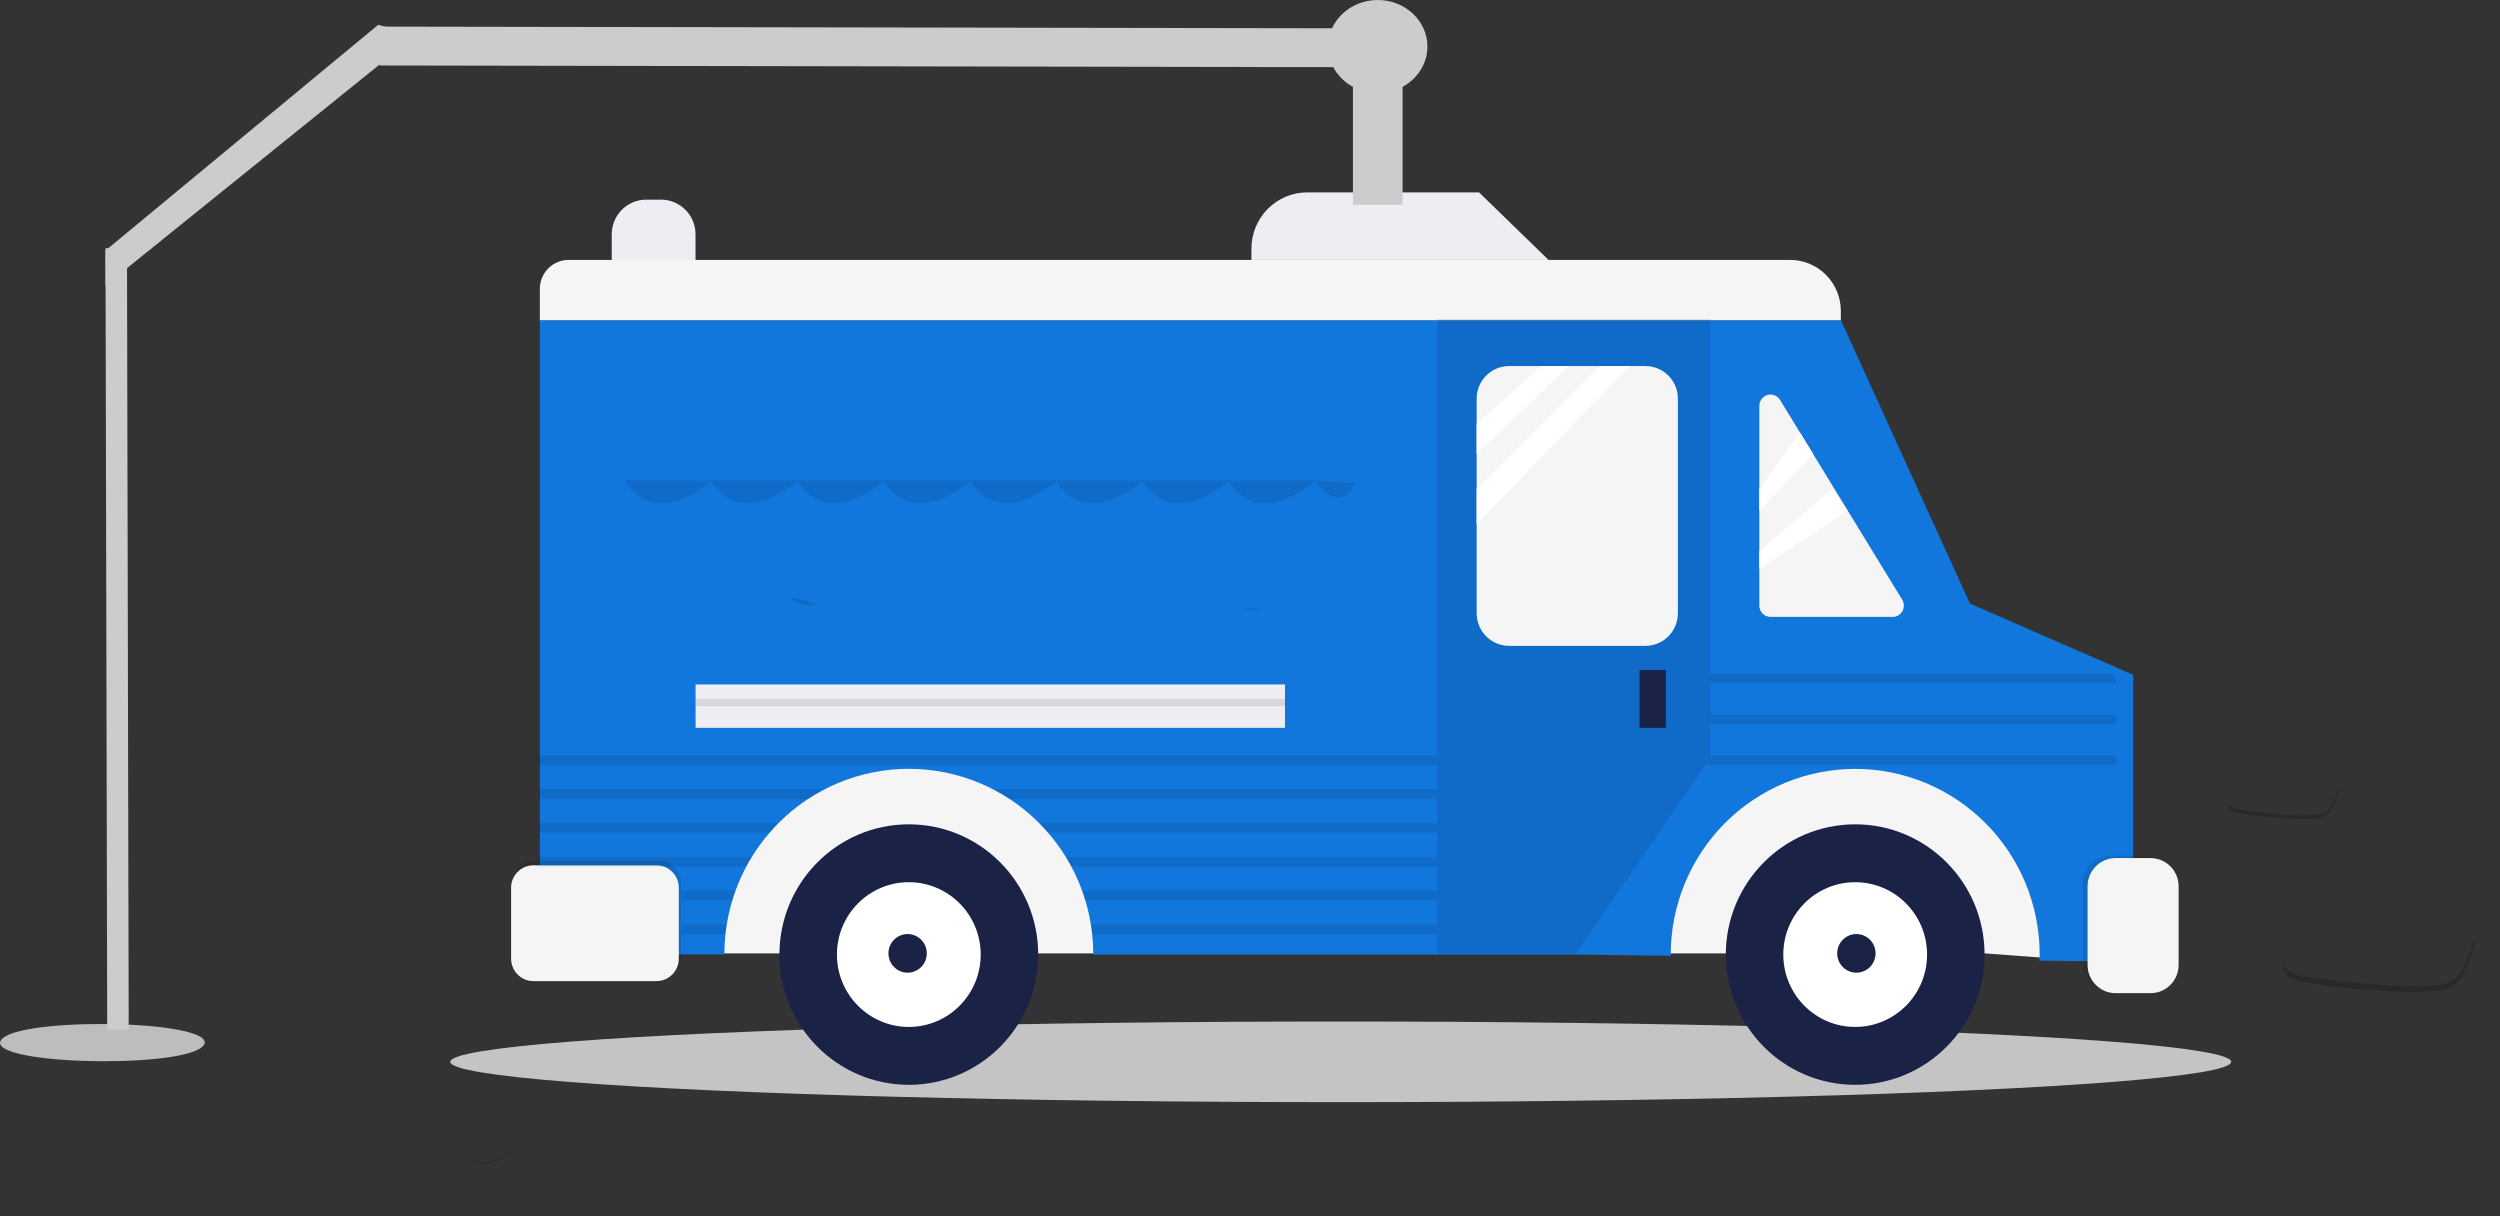 <svg width="372" height="181" viewBox="0 0 372 181" fill="none" xmlns="http://www.w3.org/2000/svg">
<rect x="0" y="0" width="372" height="181" fill="#333333" stroke="none"/>
<path d="M30.474 155.143C29.904 158.996 -0.045 158.673 5.15218e-05 155.142C0.571 151.289 30.52 151.612 30.474 155.143Z" fill="#BDBDBD"/>
<path d="M203.125 10.003L203.136 4.219L56.466 3.96L56.456 9.744L203.125 10.003Z" fill="#CCCCCC"/>
<path d="M18.896 36.939L15.699 36.946L15.953 153.215L19.151 153.208L18.896 36.939Z" fill="#CCCCCC"/>
<path d="M205.011 13.852C209.091 13.852 212.399 10.751 212.399 6.926C212.399 3.101 209.091 0 205.011 0C200.931 0 197.623 3.101 197.623 6.926C197.623 10.751 200.931 13.852 205.011 13.852Z" fill="#CCCCCC"/>
<ellipse cx="199.5" cy="158" rx="132.5" ry="6" fill="#C4C4C4"/>
<g clip-path="url(#clip0)">
<path d="M309.742 142.936L295.302 141.861H105.462V113.866H309.742V142.936Z" fill="#F5F5F5"/>
<path d="M103.495 42.26H91.025V34.868C91.025 33.499 91.566 32.186 92.527 31.218C93.489 30.25 94.793 29.706 96.153 29.706H98.367C99.727 29.706 101.032 30.25 101.993 31.218C102.955 32.186 103.495 33.499 103.495 34.868V42.26Z" fill="#EDEDF4"/>
<path d="M317.407 100.408V143.118L303.483 142.936C303.483 142.632 303.504 142.329 303.504 142.043C303.504 134.714 300.612 127.686 295.464 122.504C290.316 117.321 283.335 114.41 276.055 114.41C268.775 114.41 261.793 117.321 256.645 122.504C251.497 127.686 248.605 134.714 248.605 142.043C248.605 142.104 248.605 142.165 248.605 142.222L234.709 142.04H162.683C162.682 141.026 162.626 140.012 162.514 139.004C162.463 138.518 162.399 138.041 162.318 137.567C162.124 136.349 161.848 135.146 161.492 133.966C161.347 133.48 161.19 133.003 161.015 132.53C160.565 131.296 160.029 130.097 159.41 128.94C159.151 128.451 158.873 127.975 158.584 127.504C157.805 126.238 156.927 125.038 155.956 123.915C155.528 123.419 155.085 122.94 154.626 122.478C149.48 117.306 142.505 114.4 135.232 114.4C127.96 114.4 120.985 117.306 115.838 122.478C115.378 122.942 114.934 123.421 114.508 123.915C113.538 125.038 112.659 126.238 111.881 127.504C111.579 127.975 111.314 128.451 111.054 128.94C110.436 130.097 109.9 131.296 109.45 132.53C109.278 133.003 109.118 133.48 108.973 133.966C108.617 135.142 108.341 136.341 108.146 137.555C108.065 138.029 108.002 138.506 107.95 138.991C107.839 140 107.782 141.014 107.781 142.028H80.332V47.649H273.922L293.127 89.807L316.996 100.229L317.407 100.408Z" fill="#1177DD"/>
<path d="M84.606 38.676H266.375C268.375 38.676 270.293 39.476 271.707 40.899C273.122 42.323 273.916 44.254 273.916 46.267V47.649H80.329V42.979C80.329 42.413 80.44 41.854 80.655 41.331C80.87 40.809 81.185 40.335 81.582 39.935C81.979 39.535 82.451 39.218 82.97 39.002C83.489 38.786 84.045 38.675 84.606 38.676Z" fill="#F5F5F5"/>
<path d="M230.419 38.676H186.211V37C186.211 35.9 186.426 34.811 186.844 33.795C187.262 32.779 187.875 31.856 188.647 31.078C189.42 30.3 190.337 29.683 191.346 29.262C192.356 28.842 193.438 28.625 194.53 28.625H220.079L230.419 38.676Z" fill="#EDEDF4"/>
<path opacity="0.1" d="M98.044 128.041H79.726C77.893 128.041 76.408 129.537 76.408 131.381V141.928C76.408 143.772 77.893 145.268 79.726 145.268H98.044C99.877 145.268 101.362 143.772 101.362 141.928V131.381C101.362 129.537 99.877 128.041 98.044 128.041Z" fill="black"/>
<path opacity="0.1" d="M234.519 141.861H213.842V47.47H254.482V112.788L234.519 141.861Z" fill="black"/>
<path d="M97.689 128.761H79.37C77.537 128.761 76.052 130.256 76.052 132.101V142.647C76.052 144.492 77.537 145.988 79.37 145.988H97.689C99.521 145.988 101.007 144.492 101.007 142.647V132.101C101.007 130.256 99.521 128.761 97.689 128.761Z" fill="#F5F5F5"/>
<path opacity="0.1" d="M319.295 127.324H314.092C311.788 127.324 309.92 129.204 309.92 131.524V143.224C309.92 145.543 311.788 147.424 314.092 147.424H319.295C321.599 147.424 323.467 145.543 323.467 143.224V131.524C323.467 129.204 321.599 127.324 319.295 127.324Z" fill="black"/>
<path d="M320.006 127.683H314.803C312.499 127.683 310.631 129.563 310.631 131.882V143.582C310.631 145.902 312.499 147.782 314.803 147.782H320.006C322.31 147.782 324.178 145.902 324.178 143.582V131.882C324.178 129.563 322.31 127.683 320.006 127.683Z" fill="#F5F5F5"/>
<path d="M244.844 54.47H224.55C221.885 54.47 219.724 56.645 219.724 59.328V91.243C219.724 93.927 221.885 96.102 224.55 96.102H244.844C247.51 96.102 249.671 93.927 249.671 91.243V59.328C249.671 56.645 247.51 54.47 244.844 54.47Z" fill="#F5F5F5"/>
<path d="M247.887 99.689H243.966V108.303H247.887V99.689Z" fill="#1A2246"/>
<path d="M261.79 60.388V90.116C261.79 90.561 261.966 90.987 262.278 91.302C262.59 91.616 263.014 91.793 263.455 91.793H281.629C281.925 91.792 282.216 91.713 282.471 91.562C282.726 91.411 282.937 91.194 283.082 90.934C283.226 90.674 283.299 90.38 283.293 90.082C283.287 89.784 283.202 89.493 283.047 89.239L264.873 59.51C264.683 59.199 264.397 58.96 264.06 58.827C263.722 58.695 263.351 58.677 263.002 58.776C262.653 58.875 262.346 59.087 262.128 59.377C261.909 59.668 261.79 60.023 261.79 60.388Z" fill="#F5F5F5"/>
<path d="M229.349 54.47L219.724 63.082V67.57L233.448 54.47H229.349Z" fill="white"/>
<path d="M219.724 72.769V77.976L242.54 54.47H238.082L219.724 72.769Z" fill="white"/>
<path d="M267.823 64.339L261.79 72.769V76.003L269.799 67.57L267.823 64.339Z" fill="white"/>
<path d="M272.544 72.769L261.79 82.015V84.618L274.954 76.003L272.544 72.769Z" fill="white"/>
<path d="M135.231 161.42C145.863 161.42 154.482 152.743 154.482 142.04C154.482 131.337 145.863 122.66 135.231 122.66C124.599 122.66 115.98 131.337 115.98 142.04C115.98 152.743 124.599 161.42 135.231 161.42Z" fill="#1A2246"/>
<path d="M135.231 152.808C141.139 152.808 145.927 147.987 145.927 142.04C145.927 136.093 141.139 131.272 135.231 131.272C129.324 131.272 124.535 136.093 124.535 142.04C124.535 147.987 129.324 152.808 135.231 152.808Z" fill="white"/>
<path d="M135.053 144.734C136.629 144.734 137.907 143.447 137.907 141.861C137.907 140.274 136.629 138.988 135.053 138.988C133.477 138.988 132.2 140.274 132.2 141.861C132.2 143.447 133.477 144.734 135.053 144.734Z" fill="#1A2246"/>
<path d="M276.052 161.42C286.684 161.42 295.303 152.743 295.303 142.04C295.303 131.337 286.684 122.66 276.052 122.66C265.42 122.66 256.802 131.337 256.802 142.04C256.802 152.743 265.42 161.42 276.052 161.42Z" fill="#1A2246"/>
<path d="M276.051 152.808C281.959 152.808 286.748 147.987 286.748 142.04C286.748 136.093 281.959 131.272 276.051 131.272C270.144 131.272 265.355 136.093 265.355 142.04C265.355 147.987 270.144 152.808 276.051 152.808Z" fill="white"/>
<path d="M276.23 144.734C277.805 144.734 279.083 143.447 279.083 141.861C279.083 140.274 277.805 138.988 276.23 138.988C274.654 138.988 273.376 140.274 273.376 141.861C273.376 143.447 274.654 144.734 276.23 144.734Z" fill="#1A2246"/>
<path opacity="0.1" d="M213.841 112.43H80.151V113.866H213.841V112.43Z" fill="black"/>
<path opacity="0.1" d="M314.909 113.866H253.769L254.481 112.788V112.43H314.909" fill="black"/>
<path opacity="0.1" d="M314.909 107.766H254.481V106.33H314.909" fill="black"/>
<path opacity="0.1" d="M314.909 101.662H254.481V100.229H314.499" fill="black"/>
<path opacity="0.1" d="M122.679 117.456C121.84 117.892 121.023 118.371 120.233 118.892H80.151V117.456H122.679Z" fill="black"/>
<path opacity="0.1" d="M213.842 117.456V118.892H150.232C149.442 118.371 148.625 117.892 147.786 117.456H213.842Z" fill="black"/>
<path opacity="0.1" d="M115.838 122.481C115.378 122.945 114.934 123.424 114.508 123.918H80.151V122.481H115.838Z" fill="black"/>
<path opacity="0.1" d="M213.842 122.481V123.918H155.957C155.528 123.422 155.085 122.943 154.626 122.481H213.842Z" fill="black"/>
<path opacity="0.1" d="M111.881 127.504C111.579 127.975 111.314 128.451 111.054 128.94H80.151V127.504H111.881Z" fill="black"/>
<path opacity="0.1" d="M213.842 127.504V128.94H159.411C159.151 128.451 158.874 127.975 158.584 127.504H213.842Z" fill="black"/>
<path opacity="0.1" d="M109.449 132.529C109.277 133.003 109.117 133.48 108.973 133.966H101.54V132.529H109.449Z" fill="black"/>
<path opacity="0.1" d="M213.841 132.529V133.966H161.491C161.346 133.48 161.19 133.003 161.015 132.529H213.841Z" fill="black"/>
<path opacity="0.1" d="M108.143 137.556C108.062 138.029 107.998 138.506 107.947 138.992H101.54V137.556H108.143Z" fill="black"/>
<path opacity="0.1" d="M213.841 137.556V138.992H162.514C162.463 138.506 162.399 138.029 162.318 137.556H213.841Z" fill="black"/>
<path opacity="0.1" d="M187.46 90.548H185.321V90.763H187.46V90.548Z" fill="black"/>
<path opacity="0.1" d="M117.673 89.182C117.673 89.182 118.88 90.397 121.383 89.978C121.652 89.935 118.123 88.657 117.673 89.182Z" fill="black"/>
<path d="M105.821 71.517C105.821 71.517 109.386 79.053 118.834 71.517H105.821Z" fill="#1177DD"/>
<path d="M118.656 71.517C118.656 71.517 122.221 79.053 131.668 71.517H118.656Z" fill="#1177DD"/>
<path d="M131.488 71.517C131.488 71.517 135.053 79.053 144.5 71.517H131.488Z" fill="#1177DD"/>
<path d="M144.322 71.517C144.322 71.517 147.888 79.053 157.335 71.517H144.322Z" fill="#1177DD"/>
<path d="M157.157 71.517C157.157 71.517 160.723 79.053 170.17 71.517H157.157Z" fill="#1177DD"/>
<path d="M169.992 71.517C169.992 71.517 173.557 79.053 183.004 71.517H169.992Z" fill="#1177DD"/>
<path d="M182.827 71.517C182.827 71.517 186.393 79.053 195.84 71.517H182.827Z" fill="#1177DD"/>
<path d="M195.659 71.517C195.659 71.517 199.224 76.901 201.719 71.875L195.659 71.517Z" fill="#1177DD"/>
<path opacity="0.1" d="M105.821 71.517C105.821 71.517 109.386 79.053 118.834 71.517H105.821Z" fill="black"/>
<path opacity="0.1" d="M118.656 71.517C118.656 71.517 122.221 79.053 131.668 71.517H118.656Z" fill="black"/>
<path opacity="0.1" d="M131.488 71.517C131.488 71.517 135.053 79.053 144.5 71.517H131.488Z" fill="black"/>
<path opacity="0.1" d="M144.322 71.517C144.322 71.517 147.888 79.053 157.335 71.517H144.322Z" fill="black"/>
<path opacity="0.1" d="M157.157 71.517C157.157 71.517 160.723 79.053 170.17 71.517H157.157Z" fill="black"/>
<path opacity="0.1" d="M169.992 71.517C169.992 71.517 173.557 79.053 183.004 71.517H169.992Z" fill="black"/>
<path opacity="0.1" d="M182.827 71.517C182.827 71.517 186.393 79.053 195.84 71.517H182.827Z" fill="black"/>
<path opacity="0.1" d="M195.659 71.517C195.659 71.517 199.224 76.901 201.719 71.875L195.659 71.517Z" fill="black"/>
<path d="M92.986 71.517C92.986 71.517 96.552 79.053 105.999 71.517H92.986Z" fill="#1177DD"/>
<path opacity="0.1" d="M92.986 71.517C92.986 71.517 96.552 79.053 105.999 71.517H92.986Z" fill="black"/>
<path d="M191.203 101.845H103.501V108.304H191.203V101.845Z" fill="#EDEDF4"/>
<path opacity="0.1" d="M191.203 103.997H103.501V105.075H191.203V103.997Z" fill="black"/>
<path opacity="0.2" d="M333.146 120.462C337.912 121.309 344.358 121.592 345.758 121.027C346.826 120.596 347.568 118.534 347.869 117.571L348.008 117.602C348.008 117.602 347.167 120.987 345.767 121.549C344.367 122.111 337.924 121.832 333.155 120.984C331.78 120.742 331.388 120.168 331.536 119.439C331.644 119.916 332.124 120.28 333.146 120.462Z" fill="black"/>
<path opacity="0.2" d="M342.597 145.202C350.852 146.669 362.022 147.157 364.447 146.18C366.297 145.436 367.582 141.859 368.088 140.191L368.333 140.243C368.333 140.243 366.876 146.11 364.447 147.088C362.019 148.065 350.849 147.577 342.597 146.11C340.214 145.688 339.532 144.692 339.788 143.435C339.981 144.27 340.823 144.898 342.597 145.202Z" fill="black"/>
<g opacity="0.1">
<path opacity="0.1" d="M85.07 96.311C85.266 97.757 84.244 98.501 82.573 98.422C84.105 98.337 84.938 97.45 84.497 95.871C84.491 95.874 84.715 96.053 85.07 96.311Z" fill="black"/>
<path opacity="0.1" d="M91.568 107.358L92.301 107.85C92.234 107.925 92.147 107.978 92.05 108.005L91.541 107.662L91.568 107.358Z" fill="black"/>
<path opacity="0.1" d="M70.842 103.317C70.842 103.317 73.255 112.376 74.377 113.669C75.43 114.884 74.091 124.158 73.916 125.351L73.415 125.479C73.415 125.479 75.023 114.966 73.898 113.672C72.773 112.379 70.842 103.317 70.842 103.317Z" fill="black"/>
<path opacity="0.1" d="M80.32 124.829C80.992 125.394 86.105 125.485 89.149 125.488C86.199 125.488 80.546 125.421 79.84 124.829C79.558 124.657 79.231 124.573 78.902 124.589C79.553 124.553 80.078 124.626 80.32 124.829Z" fill="black"/>
</g>
<path opacity="0.1" d="M71.322 172.947C73.41 172.947 74.535 172.462 75.177 171.493L76.462 171.168C76.66 170.219 76.779 169.255 76.818 168.286C76.804 169.364 76.684 170.438 76.462 171.493L75.177 171.818C74.535 172.789 73.41 173.272 71.322 173.272C70.158 173.272 69.742 172.616 69.814 171.954C69.902 172.489 70.351 172.947 71.322 172.947Z" fill="black"/>
</g>
<path d="M208.704 6.464H201.316V30.474H208.704V6.464Z" fill="#CCCCCC"/>
<path d="M15.699 37.273L56.273 3.694L61.872 5.258L15.699 42.48V37.273Z" fill="#CCCCCC"/>
<defs>
<clipPath id="clip0">
<rect width="303.821" height="152.372" fill="white" transform="translate(67.413 28.628)"/>
</clipPath>
</defs>
</svg>
